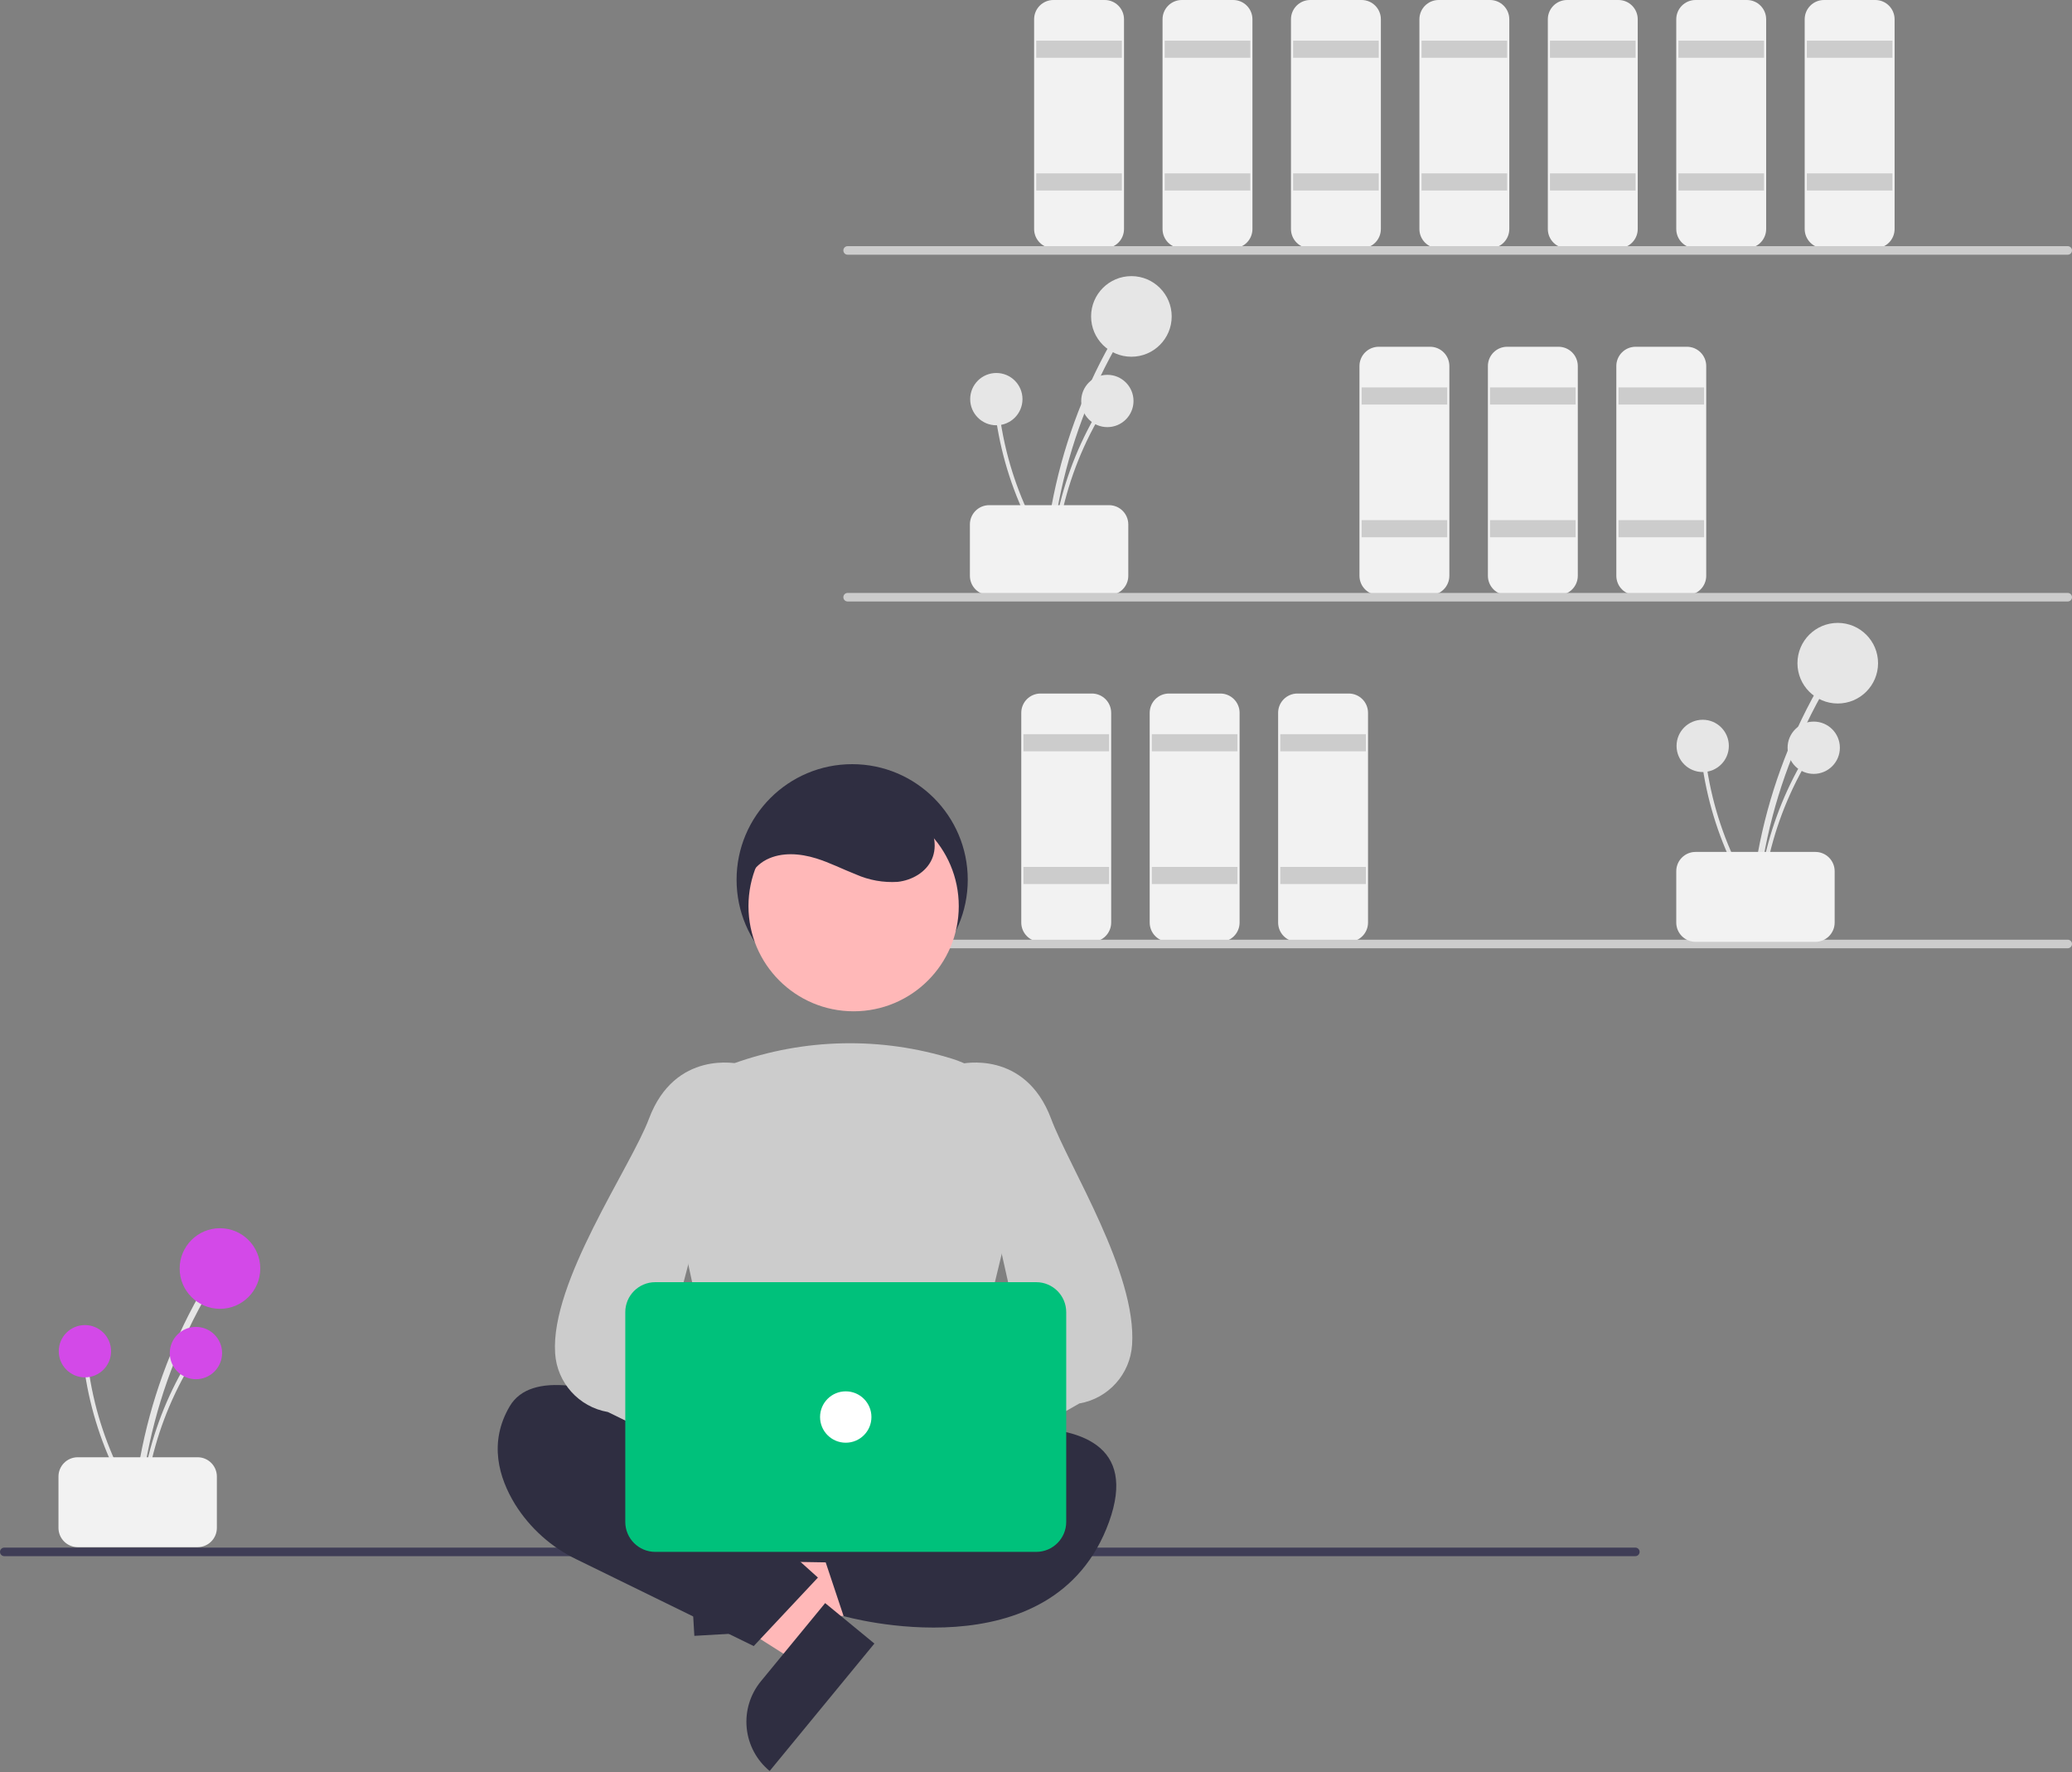 <?xml version="1.0" encoding="UTF-8"?> <svg xmlns="http://www.w3.org/2000/svg" xmlns:xlink="http://www.w3.org/1999/xlink" width="484px" height="414px" viewBox="0 0 484 414" version="1.1"><rect x="0" y="0" width="484" height="414" fill="#808080" stroke="none"/><title>Group</title><desc>Created with Sketch.</desc><g id="Page-1" stroke="none" stroke-width="1" fill="none" fill-rule="evenodd"><g id="Group" transform="translate(0, 0)" fill-rule="nonzero"><path d="M245.563,129.423 C246.798,116.117 250.211,103.105 255.664,90.906 C257.183,87.511 258.856,84.19 260.682,80.945 C260.872,80.592 260.748,80.152 260.402,79.949 C260.056,79.747 259.612,79.856 259.398,80.195 C252.759,92.015 248.108,104.847 245.63,118.177 C244.941,121.899 244.423,125.648 244.077,129.423 C243.988,130.375 245.475,130.369 245.563,129.423 L245.563,129.423 Z" id="Path" fill="#E6E6E6"></path><circle id="Oval" fill="#E6E6E6" cx="264.282" cy="73.914" r="9.414"></circle><path d="M246.526,129.673 C247.327,121.041 249.541,112.599 253.079,104.685 C254.065,102.482 255.15,100.328 256.334,98.223 C256.458,97.994 256.377,97.709 256.153,97.577 C255.928,97.446 255.64,97.516 255.501,97.736 C251.194,105.405 248.177,113.73 246.57,122.377 C246.123,124.792 245.787,127.224 245.562,129.673 C245.504,130.291 246.469,130.287 246.526,129.673 L246.526,129.673 Z" id="Path" fill="#E6E6E6"></path><circle id="Oval" fill="#E6E6E6" cx="258.67" cy="93.662" r="6.108"></circle><path d="M245.309,129.096 C240.632,121.797 237.185,113.78 235.106,105.364 C234.529,103.02 234.06,100.655 233.699,98.266 C233.655,98.01 233.417,97.834 233.159,97.868 C232.901,97.903 232.717,98.136 232.743,98.394 C234.063,107.09 236.804,115.51 240.856,123.317 C241.989,125.496 243.22,127.62 244.548,129.689 C244.883,130.212 245.642,129.615 245.309,129.096 L245.309,129.096 Z" id="Path" fill="#E6E6E6"></path><circle id="Oval" fill="#E6E6E6" cx="232.735" cy="93.233" r="6.108"></circle><path d="M226.559,134.5 L226.559,122.5 C226.562,120.016 228.575,118.003 231.059,118 L259.059,118 C261.543,118.003 263.556,120.016 263.559,122.5 L263.559,134.5 C263.556,136.984 261.543,138.997 259.059,139 L231.059,139 C228.575,138.997 226.562,136.984 226.559,134.5 Z" id="Path" fill="#F2F2F2"></path><path d="M258.059,58 L246.059,58 C243.575,57.997 241.562,55.984 241.559,53.5 L241.559,4.5 C241.562,2.016 243.575,0.003 246.059,0 L258.059,0 C260.543,0.003 262.556,2.016 262.559,4.5 L262.559,53.5 C262.556,55.984 260.543,57.997 258.059,58 L258.059,58 Z" id="Path" fill="#F2F2F2"></path><rect id="Rectangle" fill="#CCCCCC" x="242.059" y="9.5" width="20" height="4"></rect><rect id="Rectangle" fill="#CCCCCC" x="242.059" y="40.5" width="20" height="4"></rect><path d="M288.059,58 L276.059,58 C273.575,57.997 271.562,55.984 271.559,53.5 L271.559,4.5 C271.562,2.016 273.575,0.003 276.059,0 L288.059,0 C290.543,0.003 292.556,2.016 292.559,4.5 L292.559,53.5 C292.556,55.984 290.543,57.997 288.059,58 L288.059,58 Z" id="Path" fill="#F2F2F2"></path><rect id="Rectangle" fill="#CCCCCC" x="272.059" y="9.5" width="20" height="4"></rect><rect id="Rectangle" fill="#CCCCCC" x="272.059" y="40.5" width="20" height="4"></rect><path d="M318.059,58 L306.059,58 C303.575,57.997 301.562,55.984 301.559,53.5 L301.559,4.5 C301.562,2.016 303.575,0.003 306.059,0 L318.059,0 C320.543,0.003 322.556,2.016 322.559,4.5 L322.559,53.5 C322.556,55.984 320.543,57.997 318.059,58 L318.059,58 Z" id="Path" fill="#F2F2F2"></path><rect id="Rectangle" fill="#CCCCCC" x="302.059" y="9.5" width="20" height="4"></rect><rect id="Rectangle" fill="#CCCCCC" x="302.059" y="40.5" width="20" height="4"></rect><path d="M334.059,139 L322.059,139 C319.575,138.997 317.562,136.984 317.559,134.5 L317.559,85.5 C317.562,83.016 319.575,81.003 322.059,81 L334.059,81 C336.543,81.003 338.556,83.016 338.559,85.5 L338.559,134.5 C338.556,136.984 336.543,138.997 334.059,139 L334.059,139 Z" id="Path" fill="#F2F2F2"></path><rect id="Rectangle" fill="#CCCCCC" x="318.059" y="90.5" width="20" height="4"></rect><rect id="Rectangle" fill="#CCCCCC" x="318.059" y="121.5" width="20" height="4"></rect><path d="M364.059,139 L352.059,139 C349.575,138.997 347.562,136.984 347.559,134.5 L347.559,85.5 C347.562,83.016 349.575,81.003 352.059,81 L364.059,81 C366.543,81.003 368.556,83.016 368.559,85.5 L368.559,134.5 C368.556,136.984 366.543,138.997 364.059,139 Z" id="Path" fill="#F2F2F2"></path><rect id="Rectangle" fill="#CCCCCC" x="348.059" y="90.5" width="20" height="4"></rect><rect id="Rectangle" fill="#CCCCCC" x="348.059" y="121.5" width="20" height="4"></rect><path d="M394.059,139 L382.059,139 C379.575,138.997 377.562,136.984 377.559,134.5 L377.559,85.5 C377.562,83.016 379.575,81.003 382.059,81 L394.059,81 C396.543,81.003 398.556,83.016 398.559,85.5 L398.559,134.5 C398.556,136.984 396.543,138.997 394.059,139 L394.059,139 Z" id="Path" fill="#F2F2F2"></path><rect id="Rectangle" fill="#CCCCCC" x="378.059" y="90.5" width="20" height="4"></rect><rect id="Rectangle" fill="#CCCCCC" x="378.059" y="121.5" width="20" height="4"></rect><path d="M255.059,220 L243.059,220 C240.575,219.997 238.562,217.984 238.559,215.5 L238.559,166.5 C238.562,164.016 240.575,162.003 243.059,162 L255.059,162 C257.543,162.003 259.556,164.016 259.559,166.5 L259.559,215.5 C259.556,217.984 257.543,219.997 255.059,220 L255.059,220 Z" id="Path" fill="#F2F2F2"></path><rect id="Rectangle" fill="#CCCCCC" x="239.059" y="171.5" width="20" height="4"></rect><rect id="Rectangle" fill="#CCCCCC" x="239.059" y="202.5" width="20" height="4"></rect><path d="M285.059,220 L273.059,220 C270.575,219.997 268.562,217.984 268.559,215.5 L268.559,166.5 C268.562,164.016 270.575,162.003 273.059,162 L285.059,162 C287.543,162.003 289.556,164.016 289.559,166.5 L289.559,215.5 C289.556,217.984 287.543,219.997 285.059,220 L285.059,220 Z" id="Path" fill="#F2F2F2"></path><rect id="Rectangle" fill="#CCCCCC" x="269.059" y="171.5" width="20" height="4"></rect><rect id="Rectangle" fill="#CCCCCC" x="269.059" y="202.5" width="20" height="4"></rect><path d="M315.059,220 L303.059,220 C300.575,219.997 298.562,217.984 298.559,215.5 L298.559,166.5 C298.562,164.016 300.575,162.003 303.059,162 L315.059,162 C317.543,162.003 319.556,164.016 319.559,166.5 L319.559,215.5 C319.556,217.984 317.543,219.997 315.059,220 L315.059,220 Z" id="Path" fill="#F2F2F2"></path><rect id="Rectangle" fill="#CCCCCC" x="299.059" y="171.5" width="20" height="4"></rect><rect id="Rectangle" fill="#CCCCCC" x="299.059" y="202.5" width="20" height="4"></rect><path d="M348.059,58 L336.059,58 C333.575,57.997 331.562,55.984 331.559,53.5 L331.559,4.5 C331.562,2.016 333.575,0.003 336.059,0 L348.059,0 C350.543,0.003 352.556,2.016 352.559,4.5 L352.559,53.5 C352.556,55.984 350.543,57.997 348.059,58 L348.059,58 Z" id="Path" fill="#F2F2F2"></path><rect id="Rectangle" fill="#CCCCCC" x="332.059" y="9.5" width="20" height="4"></rect><rect id="Rectangle" fill="#CCCCCC" x="332.059" y="40.5" width="20" height="4"></rect><path d="M378.059,58 L366.059,58 C363.575,57.997 361.562,55.984 361.559,53.5 L361.559,4.5 C361.562,2.016 363.575,0.003 366.059,0 L378.059,0 C380.543,0.003 382.556,2.016 382.559,4.5 L382.559,53.5 C382.556,55.984 380.543,57.997 378.059,58 L378.059,58 Z" id="Path" fill="#F2F2F2"></path><rect id="Rectangle" fill="#CCCCCC" x="362.059" y="9.5" width="20" height="4"></rect><rect id="Rectangle" fill="#CCCCCC" x="362.059" y="40.5" width="20" height="4"></rect><path d="M408.059,58 L396.059,58 C393.575,57.997 391.562,55.984 391.559,53.5 L391.559,4.5 C391.562,2.016 393.575,0.003 396.059,0 L408.059,0 C410.543,0.003 412.556,2.016 412.559,4.5 L412.559,53.5 C412.556,55.984 410.543,57.997 408.059,58 L408.059,58 Z" id="Path" fill="#F2F2F2"></path><rect id="Rectangle" fill="#CCCCCC" x="392.059" y="9.5" width="20" height="4"></rect><rect id="Rectangle" fill="#CCCCCC" x="392.059" y="40.5" width="20" height="4"></rect><path d="M438.059,58 L426.059,58 C423.575,57.997 421.562,55.984 421.559,53.5 L421.559,4.5 C421.562,2.016 423.575,0.003 426.059,0 L438.059,0 C440.543,0.003 442.556,2.016 442.559,4.5 L442.559,53.5 C442.556,55.984 440.543,57.997 438.059,58 L438.059,58 Z" id="Path" fill="#F2F2F2"></path><rect id="Rectangle" fill="#CCCCCC" x="422.059" y="9.5" width="20" height="4"></rect><rect id="Rectangle" fill="#CCCCCC" x="422.059" y="40.5" width="20" height="4"></rect><path d="M483,59.5 L198,59.5 C197.448,59.5 197,59.052 197,58.5 C197,57.948 197.448,57.5 198,57.5 L483,57.5 C483.552,57.5 484,57.948 484,58.5 C484,59.052 483.552,59.5 483,59.5 Z" id="Path" fill="#CCCCCC"></path><path d="M483,140.5 L198,140.5 C197.448,140.5 197,140.052 197,139.5 C197,138.948 197.448,138.5 198,138.5 L483,138.5 C483.552,138.5 484,138.948 484,139.5 C484,140.052 483.552,140.5 483,140.5 Z" id="Path" fill="#CCCCCC"></path><path d="M483,221.5 L198,221.5 C197.448,221.5 197,221.052 197,220.5 C197,219.948 197.448,219.5 198,219.5 L483,219.5 C483.552,219.5 484,219.948 484,220.5 C484,221.052 483.552,221.5 483,221.5 Z" id="Path" fill="#CCCCCC"></path><path d="M410.563,210.423 C411.798,197.117 415.211,184.105 420.664,171.906 C422.183,168.511 423.856,165.19 425.682,161.945 C425.872,161.592 425.748,161.152 425.402,160.949 C425.056,160.747 424.612,160.856 424.398,161.195 C417.759,173.015 413.108,185.847 410.63,199.177 C409.941,202.899 409.423,206.648 409.077,210.423 C408.988,211.375 410.475,211.369 410.563,210.423 L410.563,210.423 Z" id="Path" fill="#E6E6E6"></path><circle id="Oval" fill="#E6E6E6" cx="429.282" cy="154.914" r="9.414"></circle><path d="M411.526,210.673 C412.327,202.041 414.541,193.599 418.079,185.685 C419.065,183.482 420.15,181.328 421.334,179.223 C421.458,178.994 421.377,178.709 421.153,178.577 C420.928,178.446 420.64,178.516 420.501,178.736 C416.194,186.405 413.177,194.73 411.57,203.377 C411.123,205.792 410.787,208.224 410.562,210.673 C410.504,211.291 411.469,211.287 411.526,210.673 L411.526,210.673 Z" id="Path" fill="#E6E6E6"></path><circle id="Oval" fill="#E6E6E6" cx="423.67" cy="174.662" r="6.108"></circle><path d="M410.309,210.096 C405.632,202.797 402.185,194.78 400.106,186.364 C399.529,184.02 399.06,181.655 398.699,179.266 C398.655,179.01 398.417,178.834 398.159,178.868 C397.901,178.903 397.717,179.136 397.743,179.394 C399.063,188.09 401.804,196.51 405.856,204.317 C406.989,206.496 408.22,208.62 409.548,210.689 C409.883,211.212 410.642,210.615 410.309,210.096 L410.309,210.096 Z" id="Path" fill="#E6E6E6"></path><circle id="Oval" fill="#E6E6E6" cx="397.735" cy="174.233" r="6.108"></circle><path d="M391.559,215.5 L391.559,203.5 C391.562,201.016 393.575,199.003 396.059,199 L424.059,199 C426.543,199.003 428.556,201.016 428.559,203.5 L428.559,215.5 C428.556,217.984 426.543,219.997 424.059,220 L396.059,220 C393.575,219.997 391.562,217.984 391.559,215.5 Z" id="Path" fill="#F2F2F2"></path><path d="M382,363.5 L1,363.5 C0.448,363.5 0,363.052 0,362.5 C0,361.948 0.448,361.5 1,361.5 L382,361.5 C382.552,361.5 383,361.948 383,362.5 C383,363.052 382.552,363.5 382,363.5 Z" id="Path" fill="#3F3D56"></path><circle id="Oval" fill="#2F2E41" cx="199.059" cy="205.5" r="27"></circle><polygon id="Path" fill="#FFB8B8" points="173.405 378.826 172.69 366.588 219.556 358.003 220.612 376.067"></polygon><path d="M164.122,355.003 L187.766,355.003 L187.766,369.89 L149.235,369.89 L149.235,369.89 C149.235,365.942 150.803,362.155 153.595,359.363 C156.387,356.571 160.173,355.003 164.122,355.003 L164.122,355.003 Z" id="Path" fill="#2F2E41" transform="translate(168.5, 362.446) rotate(86.655) translate(-168.5, -362.446) "></path><polygon id="Path" fill="#FFB8B8" points="193.789 378.714 186.004 388.185 145.768 362.666 157.257 348.688"></polygon><path d="M181.89,386.626 L205.533,386.626 L205.533,401.513 L167.003,401.513 L167.003,401.513 C167.003,397.565 168.571,393.779 171.363,390.987 C174.155,388.195 177.941,386.626 181.89,386.626 L181.89,386.626 Z" id="Path" fill="#2F2E41" transform="translate(186.268, 394.07) rotate(-50.582) translate(-186.268, -394.07) "></path><path d="M171.387,334.67 L166.067,359.749 C165.819,360.918 166.107,362.137 166.852,363.072 C167.596,364.006 168.72,364.559 169.915,364.578 L222.213,365.422 C223.407,365.441 224.547,364.926 225.321,364.018 C226.096,363.11 226.424,361.903 226.217,360.727 L221.642,334.805 C221.305,332.893 219.644,331.5 217.703,331.5 L175.3,331.5 C173.41,331.5 171.779,332.822 171.387,334.67 Z" id="Path" fill="#2F2E41"></path><path d="M180.059,343.5 C180.059,343.5 129.059,311.5 119.059,328.5 C114.059,337 116.559,345.25 120.309,351.375 C123.789,356.952 128.785,361.423 134.712,364.266 L176.059,384.5 L191.059,368.5 L181.059,359.5 L180.059,343.5 Z" id="Path" fill="#2F2E41"></path><path d="M206.059,338.5 C206.059,338.5 272.059,319.5 259.059,355.5 C246.059,391.5 197.059,377.5 197.059,377.5 L192.059,362.5 L209.059,350.5 L206.059,338.5 Z" id="Path" fill="#2F2E41"></path><circle id="Oval" fill="#FFB8B8" cx="199.398" cy="211.665" r="24.561"></circle><path d="M200.685,342.469 C190.479,342.314 180.325,340.977 170.427,338.482 L170.135,338.402 L156.429,275.357 C153.878,263.892 160.288,252.327 171.362,248.414 C187.892,242.483 205.908,242.124 222.662,247.39 L222.662,247.39 C234.32,251.147 241.129,263.237 238.297,275.154 L222.989,338.35 L222.773,338.452 C216.411,341.466 208.456,342.469 200.685,342.469 Z" id="Path" fill="#CCCCCC"></path><path d="M182.274,347.366 C183.282,344.566 185.478,342.356 188.272,341.331 C191.066,340.305 194.17,340.57 196.75,342.054 L223.736,318.63 L226.178,337.038 L200.177,356.46 C197.335,360.722 191.754,362.185 187.186,359.865 C182.619,357.545 180.509,352.175 182.274,347.366 Z" id="Path" fill="#FFB8B8"></path><path d="M208.012,352.476 C207.573,352.476 207.136,352.411 206.716,352.285 C205.33,351.882 204.226,350.832 203.753,349.469 L200.496,340.24 C199.872,338.494 200.39,336.544 201.798,335.338 L238.567,313.264 L224.073,248.603 L224.442,248.514 C224.592,248.477 239.442,245.097 245.527,261.324 C249.789,272.689 265.559,297.401 264.446,314.101 C264.011,320.977 258.914,326.656 252.124,327.828 L210.736,351.541 C209.957,352.145 208.999,352.474 208.012,352.476 L208.012,352.476 Z" id="Path" fill="#CCCCCC"></path><path d="M212.136,345.173 C211.129,342.372 208.932,340.162 206.139,339.137 C203.345,338.112 200.24,338.377 197.661,339.86 L170.674,316.436 L168.233,334.844 L194.234,354.267 C197.076,358.529 202.657,359.991 207.224,357.671 C211.791,355.351 213.902,349.982 212.136,345.173 Z" id="Path" fill="#FFB8B8"></path><path d="M189.106,352.476 C188.12,352.474 187.162,352.145 186.382,351.541 L141.994,329.828 C135.204,328.656 130.107,322.977 129.672,316.101 C128.559,299.401 147.329,272.689 151.591,261.324 C157.676,245.097 172.526,248.476 172.677,248.514 L173.045,248.603 L155.551,315.264 L195.32,335.338 C196.728,336.544 197.246,338.494 196.622,340.24 L193.365,349.469 C192.892,350.832 191.788,351.882 190.402,352.285 C189.982,352.411 189.545,352.476 189.106,352.476 Z" id="Path" fill="#CCCCCC"></path><path d="M242.059,362.5 L153.059,362.5 C149.195,362.495 146.064,359.364 146.059,355.5 L146.059,306.5 C146.064,302.636 149.195,299.504 153.059,299.5 L242.059,299.5 C245.923,299.504 249.055,302.636 249.059,306.5 L249.059,355.5 C249.055,359.364 245.923,362.495 242.059,362.5 L242.059,362.5 Z" id="Path" fill="#00C17B"></path><circle id="Oval" fill="#FFFFFF" cx="197.559" cy="331" r="6"></circle><path d="M174.591,210.666 C173.135,206.973 175.523,202.573 179.066,200.785 C182.609,198.996 186.885,199.336 190.675,200.515 C193.859,201.506 196.844,203.041 199.951,204.254 C203.015,205.611 206.361,206.207 209.704,205.99 C213.019,205.616 216.317,203.758 217.673,200.71 C219.079,197.552 218.123,193.697 215.958,191.002 C213.655,188.396 210.674,186.48 207.346,185.467 C200.039,182.892 191.598,182.817 184.814,186.559 C178.03,190.302 173.42,198.27 174.822,205.889" id="Path" fill="#2F2E41"></path><path d="M32.662,351.818 C33.898,338.513 37.31,325.501 42.763,313.301 C44.283,309.906 45.955,306.586 47.781,303.34 C47.971,302.988 47.848,302.547 47.502,302.345 C47.156,302.143 46.712,302.251 46.498,302.59 C39.858,314.411 35.207,327.243 32.73,340.573 C32.041,344.295 31.523,348.044 31.176,351.818 C31.088,352.771 32.575,352.765 32.662,351.818 L32.662,351.818 Z" id="Path" fill="#E6E6E6"></path><circle id="Oval" fill="#D349E8" cx="51.381" cy="296.31" r="9.414"></circle><path d="M33.626,352.068 C34.427,343.437 36.641,334.995 40.178,327.081 C41.164,324.878 42.249,322.724 43.434,320.619 C43.557,320.39 43.477,320.104 43.252,319.973 C43.028,319.842 42.74,319.912 42.601,320.132 C38.294,327.801 35.276,336.125 33.669,344.773 C33.222,347.188 32.886,349.62 32.661,352.069 C32.604,352.686 33.569,352.682 33.626,352.069 L33.626,352.068 Z" id="Path" fill="#E6E6E6"></path><circle id="Oval" fill="#D349E8" cx="45.769" cy="316.058" r="6.108"></circle><path d="M32.408,351.492 C27.731,344.193 24.285,336.175 22.206,327.759 C21.629,325.416 21.159,323.05 20.798,320.662 C20.755,320.405 20.516,320.229 20.258,320.264 C20.001,320.299 19.817,320.531 19.842,320.79 C21.163,329.486 23.904,337.906 27.955,345.713 C29.088,347.892 30.319,350.016 31.648,352.085 C31.983,352.607 32.741,352.011 32.408,351.492 L32.408,351.492 Z" id="Path" fill="#E6E6E6"></path><circle id="Oval" fill="#D349E8" cx="19.835" cy="315.629" r="6.108"></circle><path d="M13.659,356.896 L13.659,344.896 C13.661,342.412 15.674,340.398 18.159,340.396 L46.159,340.396 C48.643,340.398 50.656,342.412 50.659,344.896 L50.659,356.896 C50.656,359.38 48.643,361.393 46.159,361.396 L18.159,361.396 C15.674,361.393 13.661,359.38 13.659,356.896 Z" id="Path" fill="#F2F2F2"></path></g></g></svg> 